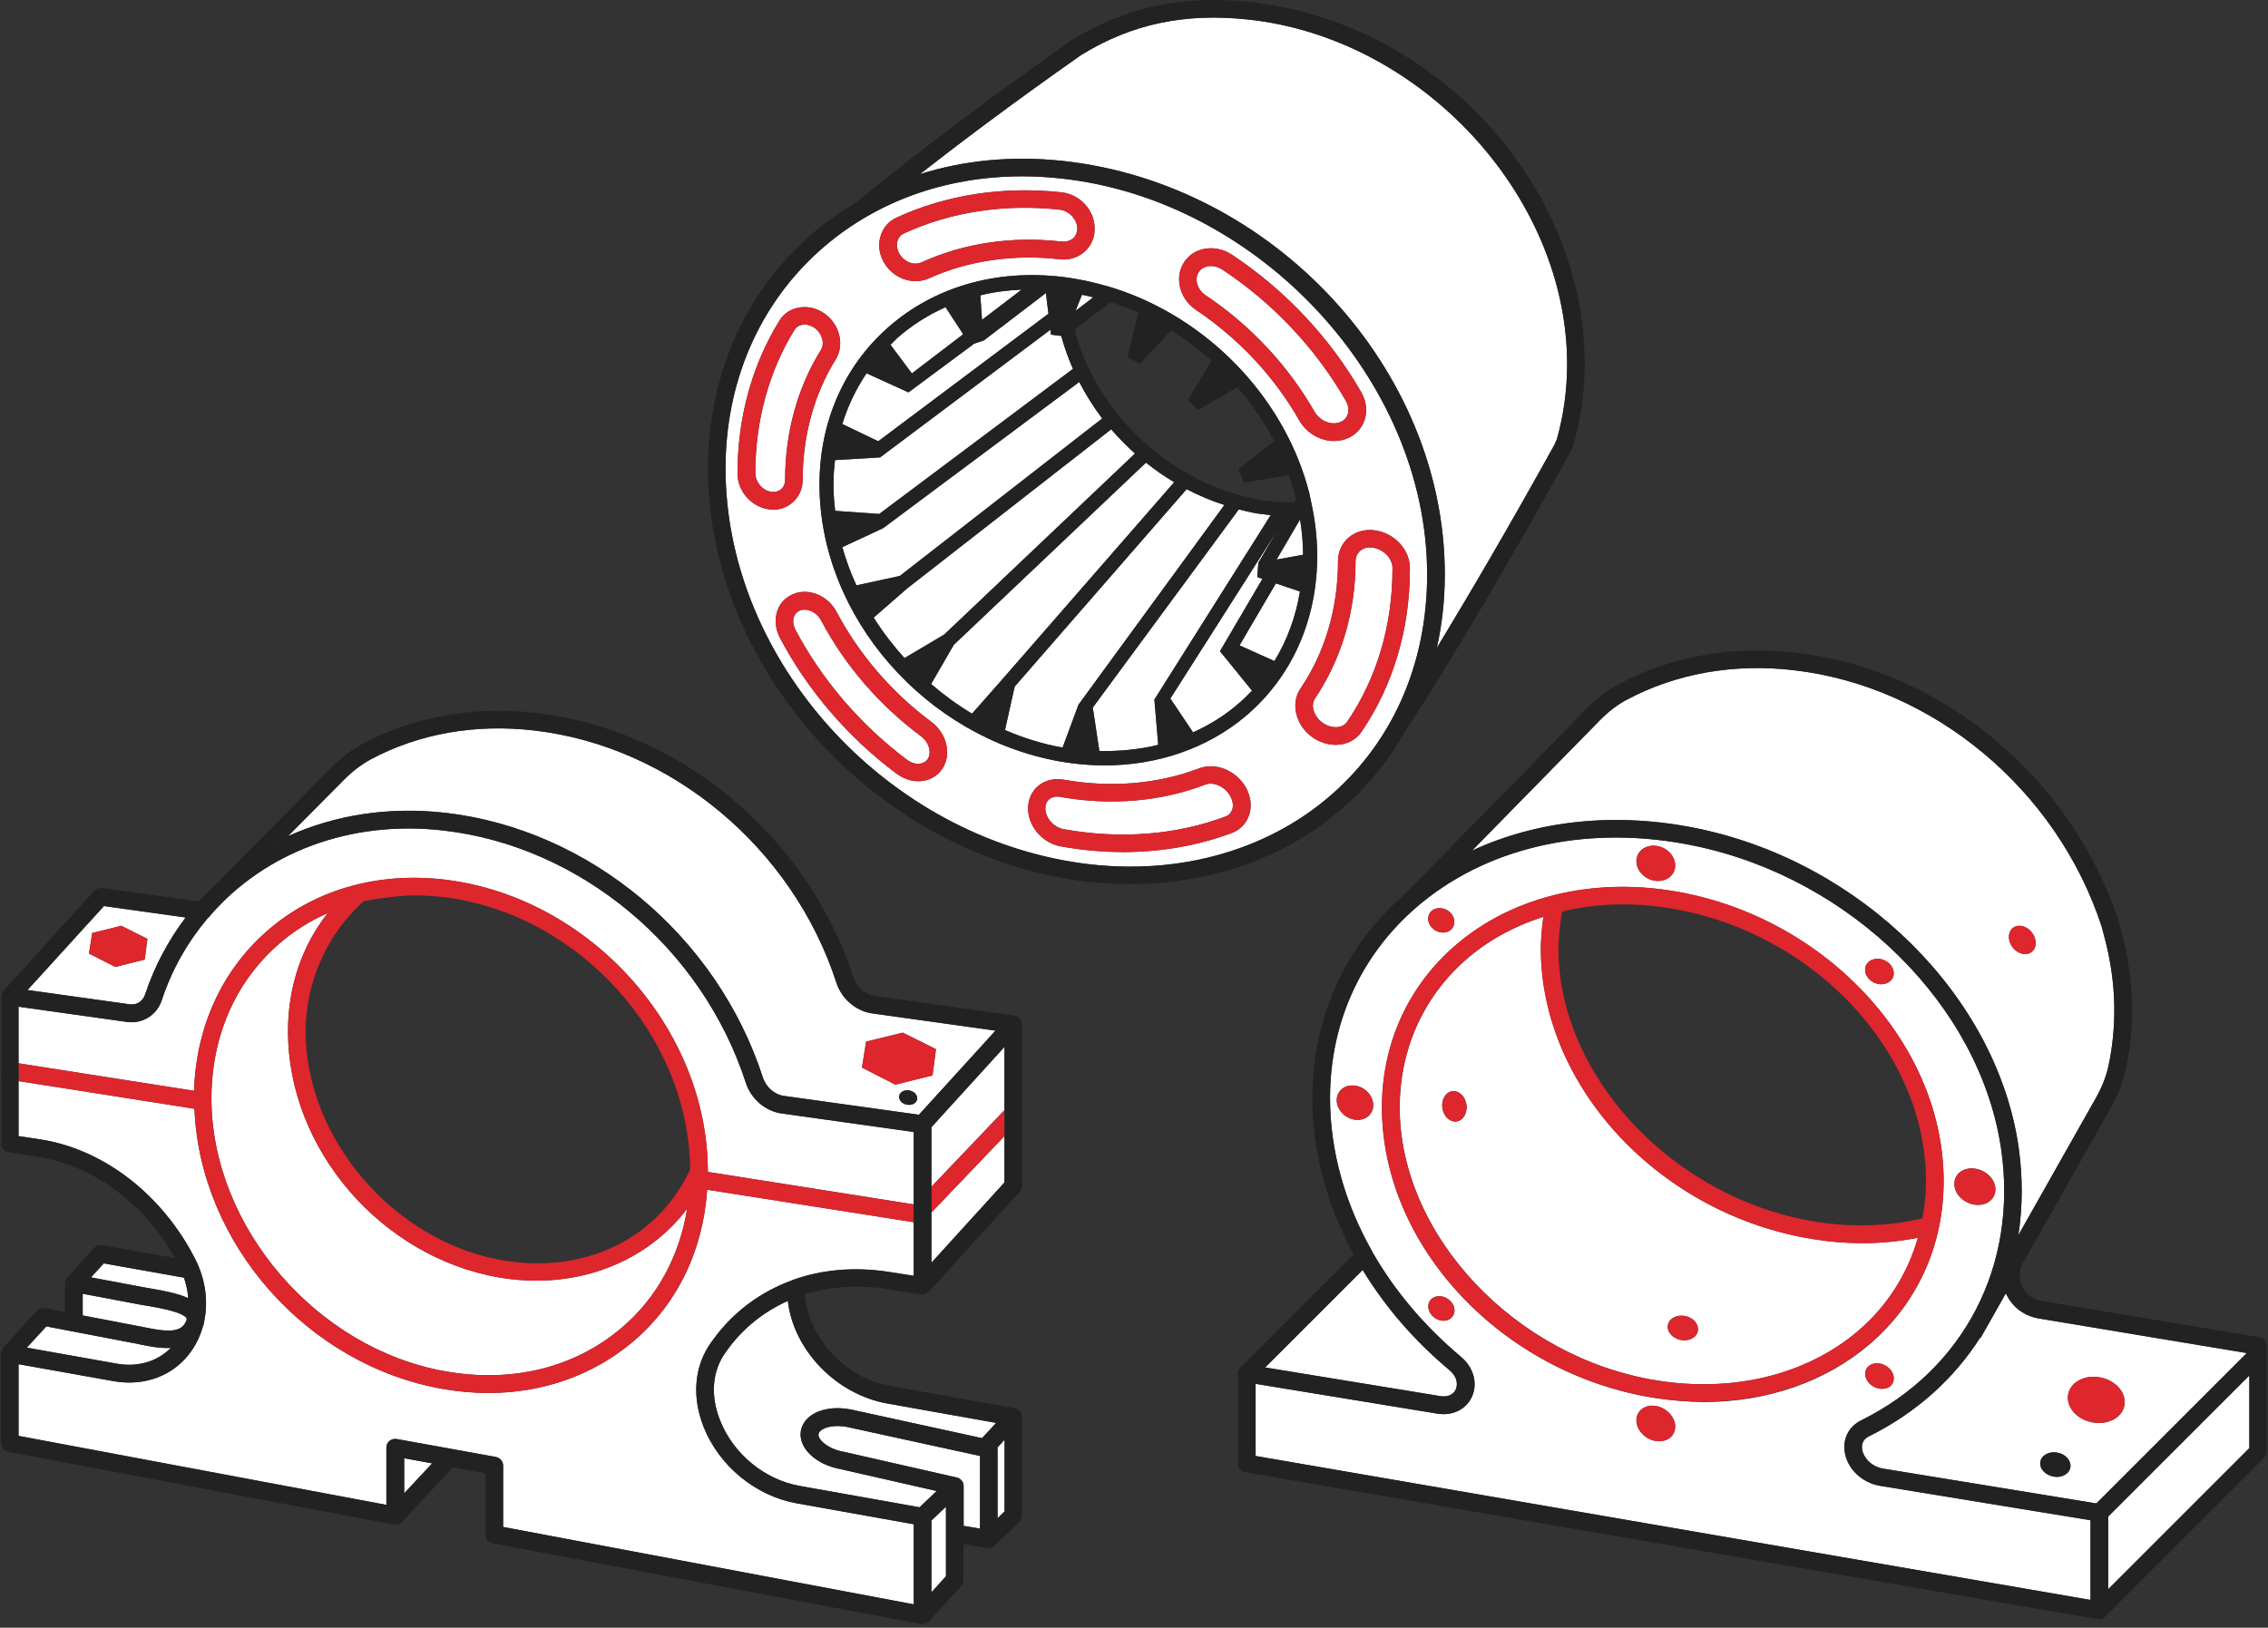 <?xml version="1.0" encoding="utf-8"?>
<!-- Generator: Adobe Illustrator 27.2.0, SVG Export Plug-In . SVG Version: 6.00 Build 0)  -->
<svg version="1.0" id="Ebene_1" xmlns="http://www.w3.org/2000/svg" xmlns:xlink="http://www.w3.org/1999/xlink" x="0px" y="0px"
	 viewBox="0 0 159.08 114.2" enable-background="new 0 0 159.08 114.2" xml:space="preserve">
<rect x="0" y="0" width="159.08" height="114.2" fill="#333333" stroke="none"/>
<g>
	<path fill="#FFFFFF" d="M84.53,55.05c-3.1,1.19-6.61,1.49-10.16,0.86c-0.31-0.06-0.58,0.01-0.78,0.17
		c-0.18,0.15-0.27,0.37-0.27,0.64c0,0.66,0.58,1.32,1.27,1.45l0.05,0.01c3.95,0.71,7.86,0.4,11.31-0.89
		c0.23-0.08,0.39-0.24,0.47-0.46c0.11-0.29,0.06-0.64-0.13-0.98C85.93,55.19,85.12,54.82,84.53,55.05z"/>
	<path fill="#FFFFFF" d="M75.89,20.68l-0.45,1.13l1.24-0.95C76.42,20.79,76.15,20.74,75.89,20.68z"/>
	<path fill="#FFFFFF" d="M57.6,43.54c-0.24-0.47-0.73-0.77-1.17-0.77c-0.12,0-0.23,0.02-0.34,0.07c-0.24,0.1-0.35,0.29-0.4,0.43
		c-0.1,0.27-0.06,0.6,0.1,0.91c1.86,3.52,4.57,6.68,7.82,9.12c0.18,0.14,0.38,0.23,0.59,0.27c0.37,0.06,0.7-0.05,0.87-0.32
		c0.3-0.46,0.08-1.2-0.49-1.61C61.68,49.48,59.26,46.68,57.6,43.54z"/>
	<path fill="#FFFFFF" d="M84.58,20.73c3.14,2.1,5.78,4.93,7.63,8.17c0.25,0.42,0.7,0.73,1.18,0.79c0.22,0.03,0.44,0,0.63-0.08
		c0.25-0.11,0.43-0.29,0.51-0.54c0.1-0.29,0.05-0.63-0.12-0.93c-2.11-3.68-5.11-6.87-8.68-9.23c-0.32-0.21-0.7-0.29-1.04-0.22
		c-0.19,0.04-0.44,0.14-0.61,0.4C83.75,19.59,83.98,20.33,84.58,20.73z"/>
	<path fill="#FFFFFF" d="M57.13,23c-0.21-0.15-0.46-0.23-0.69-0.23c-0.07,0-0.14,0.01-0.2,0.02c-0.16,0.04-0.37,0.12-0.52,0.36
		c-1.79,2.91-2.74,6.38-2.74,10.02c0,0.67,0.51,1.25,1.13,1.34c0.25,0.03,0.49-0.03,0.67-0.18c0.19-0.16,0.29-0.4,0.29-0.68
		c0-3.31,0.87-6.46,2.51-9.1C57.87,24.09,57.66,23.38,57.13,23z"/>
	<path fill="#FFFFFF" d="M64.09,18.49c0.2,0.02,0.38-0.01,0.54-0.08c2.95-1.35,6.35-1.86,9.84-1.46c0.31,0.03,0.59-0.05,0.8-0.23
		c0.19-0.17,0.29-0.42,0.29-0.69c-0.01-0.64-0.57-1.25-1.24-1.32c-3.88-0.42-7.66,0.16-10.92,1.67c-0.27,0.12-0.39,0.34-0.44,0.5
		c-0.09,0.27-0.05,0.6,0.11,0.9C63.29,18.17,63.67,18.44,64.09,18.49z"/>
	<path fill="#FFFFFF" d="M74.54,11.29c14.78,1.59,26.8,14.6,26.8,29c0,1.79-0.19,3.52-0.56,5.17c2.13-3.51,5.1-8.56,8.23-14.22
		l0.18-0.39c0.48-1.68,0.73-3.47,0.73-5.31c0-11.8-10.24-22.87-22.37-24.17c-4.45-0.48-8.18,0.31-11.72,2.49l-0.14,0.1
		c-4.97,3.49-8.66,6.3-11.17,8.26C67.62,11.24,71.02,10.91,74.54,11.29z"/>
	<path fill="#FFFFFF" d="M66.25,44.5l13.36-12.68c-0.59-0.53-1.15-1.1-1.67-1.7L63.62,41.29l-2.34,2.04
		c0.63,1.01,1.36,1.95,2.16,2.84l2.79-1.65L66.25,44.5z"/>
	<path fill="#FFFFFF" d="M83.23,34.32L71.17,48.17l-0.68,3.05c1.3,0.56,2.64,0.98,4.04,1.23l1.11-2.99v-0.01l10.24-14.02
		C84.96,35.14,84.08,34.76,83.23,34.32z"/>
	<path fill="#FFFFFF" d="M80.38,32.46L66.9,45.24l-1.59,2.75c0.89,0.77,1.85,1.47,2.87,2.08l2.1-2.38l12.08-13.86
		C81.66,33.42,81.01,32.96,80.38,32.46z"/>
	<path fill="#FFFFFF" d="M71.66,20.32c-1,0.04-1.97,0.17-2.9,0.4l0.12,1.72L71.66,20.32z"/>
	<path fill="#FFFFFF" d="M67.56,23.45l-1.24-1.9c-1.24,0.56-2.39,1.28-3.4,2.18c-0.16,0.15-0.3,0.31-0.46,0.46l1.5,2.01L67.56,23.45
		z"/>
	<path fill="#FFFFFF" d="M73.54,22.01l-0.18-1.45L69,23.89l-0.01-0.01v0.01l-0.66,0.22l-4.61,3.42l-0.06-0.03l-2.88-1.31
		c-0.73,1.09-1.31,2.28-1.7,3.56l2.52,1.21L73.54,22.01z"/>
	<path fill="#FFFFFF" d="M75.26,25.88c-0.33-0.75-0.61-1.52-0.82-2.31l-0.72-0.09l-0.04-0.35l-11.95,8.96l-3.16,0.19
		c-0.07,0.57-0.11,1.14-0.11,1.72c0,0.62,0.05,1.23,0.12,1.84l3.09,0.22L75.26,25.88z"/>
	<polygon fill="#FFFFFF" points="65.33,88.6 70.46,82.96 70.46,79.7 65.33,85.07 	"/>
	<polygon fill="#FFFFFF" points="70.46,77.88 70.46,73.45 65.33,79.09 65.33,83.26 	"/>
	<path fill="#FFFFFF" d="M51.03,94.69c0,0-0.03,0.04-0.06,0.08c-0.01,0.02-0.05,0.07-0.06,0.09c-0.96,1.3-1.1,3.05-0.4,4.8
		c0.93,2.35,3.12,4.15,5.57,4.59l8.42,1.5l1.2-1.14l-6.8-1.55c-0.01,0-0.01,0-0.01,0c-1.7-0.33-2.9-1.49-2.72-2.65
		c0.07-0.43,0.32-0.82,0.72-1.1c0.66-0.47,1.68-0.63,2.73-0.43c0.01,0,0.01,0,0.02,0l9.24,2.02l0.99-1.07l-7.63-1.36
		c-3.63-0.65-6.59-3.78-6.98-7.2C53.56,92.03,52.11,93.2,51.03,94.69z"/>
	<path fill="#FFFFFF" d="M31.27,57.03c10.07,1.17,19.01,8.62,22.23,18.54c0.22,0.7,0.82,1.23,1.5,1.32l9.46,1.32l5.37-5.9
		l-8.65-1.21c-1.14-0.16-2.15-1.03-2.51-2.16c-3.08-9.47-11.6-16.58-21.2-17.69c-4.12-0.48-8.08,0.22-11.45,2.02
		c-0.65,0.35-1.28,0.83-1.88,1.43l-3.93,3.96C23.49,57.18,27.27,56.57,31.27,57.03z M63.59,77.5c-0.35-0.07-0.58-0.36-0.52-0.63
		s0.39-0.44,0.73-0.36c0.35,0.07,0.58,0.36,0.52,0.63S63.94,77.58,63.59,77.5z M60.75,73.08l2.57-0.63l2.33,1.16l-0.24,1.84
		L62.8,76.1l-2.34-1.2L60.75,73.08z"/>
	<path fill="#FFFFFF" d="M18.66,65.38c3.32-2.94,7.8-4.24,12.59-3.66c10.14,1.25,18.4,10.44,18.4,20.5l14.44,2.28v-5.08l-9.27-1.3
		c-1.14-0.16-2.15-1.03-2.51-2.16c-3.07-9.47-11.59-16.58-21.19-17.69c-6.57-0.76-12.52,1.54-16.36,5.94
		c-0.05,0.09-0.12,0.16-0.2,0.22c-1.39,1.65-2.49,3.56-3.21,5.73c-0.34,1.06-1.35,1.68-2.43,1.54L1.3,70.63v3.97l12.31,1.93
		C13.75,72.11,15.52,68.16,18.66,65.38z"/>
	<path fill="#FFFFFF" d="M44.35,94.17c-2.79,2.33-6.29,3.56-10.08,3.56c-1.04,0-2.11-0.09-3.19-0.28
		c-9.55-1.66-17.07-10.22-17.44-19.66L1.3,75.85v3.86l1.53,0.23c4.26,0.66,8.21,3.6,10.58,7.86l0.05,0.1
		c0.03,0.05,0.06,0.1,0.08,0.15c0.84,1.49,1.09,3.12,0.79,4.61c-0.01,0.11-0.03,0.23-0.07,0.34c-0.01,0.02-0.02,0.04-0.03,0.06
		c-0.17,0.62-0.44,1.2-0.81,1.73c-1.21,1.72-3.25,2.5-5.46,2.11L1.3,95.71v5.03l25.8,4.84v-4.02c0-0.18,0.08-0.35,0.22-0.47
		c0.14-0.11,0.33-0.16,0.51-0.13l6.95,1.26c0.3,0.06,0.51,0.31,0.51,0.61v4.3l28.8,5.43v-5.62l-8.22-1.47
		c-2.86-0.51-5.42-2.61-6.51-5.34c-0.86-2.16-0.66-4.34,0.55-5.99c0,0.01,0.02-0.02,0.06-0.08c0.01-0.01,0.05-0.06,0.06-0.08
		c1.38-1.91,3.3-3.35,5.55-4.16c0-0.01,0.01-0.01,0.01-0.01c0.01,0,0.01-0.01,0.02-0.01c2.06-0.74,4.37-0.93,6.7-0.57l1.78,0.28
		v-3.76L49.6,83.47C49.31,87.77,47.48,91.54,44.35,94.17z"/>
	<path fill="#FFFFFF" d="M37.63,89.85c-0.86,0-1.73-0.07-2.61-0.22C26.71,88.19,20.2,80.6,20.2,72.36c0-3.16,0.99-6.02,2.79-8.3
		c-1.27,0.56-2.46,1.3-3.51,2.24c-3,2.65-4.65,6.47-4.65,10.76c0,8.99,7.38,17.59,16.46,19.16c4.64,0.81,8.98-0.26,12.25-3.01
		c2.52-2.11,4.11-5.04,4.66-8.41C45.78,88,41.91,89.85,37.63,89.85z"/>
	<path fill="#FFFFFF" d="M10.18,69.76c0.67-2,1.64-3.8,2.84-5.39l-5.73-0.8l-5.36,5.89l7.16,1C9.59,70.53,10.02,70.26,10.18,69.76z
		 M6.24,66.9l0.23-1.44l2.03-0.51l1.84,0.92l-0.19,1.45l-2.06,0.52L6.24,66.9z"/>
	<path fill="#FFFFFF" d="M57.62,100.33c-0.12,0.08-0.19,0.18-0.21,0.28c-0.06,0.36,0.6,1.03,1.76,1.25c0,0,0.01,0,0.02,0l7.91,1.8
		c0.11,0.02,0.21,0.07,0.29,0.15c0.01,0.01,0.03,0.03,0.04,0.04c0.11,0.11,0.16,0.26,0.16,0.41v2.79l1.15,0.2v-5.1l-9.34-2.04
		C58.7,99.98,58,100.06,57.62,100.33z"/>
	<polygon fill="#FFFFFF" points="65.33,111.72 66.35,110.59 66.35,105.71 65.33,106.68 	"/>
	<path fill="#FFFFFF" d="M69.97,106.52l0.48-0.47h0.01v-5.04l-0.5,0.55c0,0.03,0.01,0.05,0.01,0.08V106.52z"/>
	<polygon fill="#FFFFFF" points="28.35,104.77 30.31,102.67 28.35,102.31 	"/>
	<path fill="#FFFFFF" d="M10.07,93.11c1.73,0.37,2.67,0.39,3-0.45c0.01-0.05,0.02-0.1,0.03-0.15c-0.01-0.01-0.01-0.02-0.01-0.02
		c-0.28-0.46-2.04-0.75-2.79-0.88c-0.19-0.03-0.37-0.06-0.53-0.09L5.8,90.77v1.52l3.8,0.73C9.75,93.04,9.9,93.08,10.07,93.11z"/>
	<path fill="#FFFFFF" d="M11.98,94.57c-0.78,0.04-1.59-0.13-2.18-0.25c-0.15-0.03-0.3-0.06-0.44-0.09l-6.11-1.17l-1.37,1.49
		l6.29,1.12C9.65,95.94,11.03,95.53,11.98,94.57z"/>
	<path fill="#FFFFFF" d="M10.51,90.39c1.05,0.18,1.99,0.36,2.69,0.69c-0.03-0.48-0.13-0.96-0.3-1.44l-5.62-1l-0.9,0.98L10,90.3
		C10.15,90.33,10.32,90.36,10.51,90.39z"/>
	<path fill="#FFFFFF" d="M77.31,29.36c-0.61-0.81-1.15-1.67-1.61-2.56L61.95,37.05l-0.04,0.02l-2.83,1.32
		c0.26,0.92,0.59,1.81,0.99,2.68l3.04-0.66L77.31,29.36z"/>
	<path fill="#FFFFFF" d="M129.39,101.86c-0.14-0.94,0.3-1.79,1.16-2.21c7.22-3.58,10.98-10.86,9.82-18.98
		c-1.44-10.07-10.49-19.04-21.52-21.33c-7.2-1.5-14.15-0.05-19.08,3.96c-4.18,3.4-6.48,8.28-6.48,13.73c0,3.7,1.04,7.39,2.96,10.78
		c0.01,0.03,0.03,0.05,0.04,0.08c1.53,2.67,3.62,5.15,6.18,7.3c0.89,0.74,1.2,1.87,0.77,2.81c-0.41,0.89-1.36,1.35-2.42,1.18
		l-12.75-2.09v5.06l58.56,10.1v-5.59l-14.73-2.41C130.6,104.04,129.57,103.06,129.39,101.86z M132.54,97.29
		c-0.4,0.27-1.03,0.17-1.42-0.23c-0.39-0.41-0.39-0.97,0-1.25c0.39-0.29,1.02-0.19,1.42,0.22C132.93,96.44,132.93,97,132.54,97.29z
		 M138.52,81.99c0.8,0.11,1.44,0.76,1.44,1.46s-0.65,1.18-1.44,1.07c-0.8-0.11-1.44-0.76-1.44-1.46S137.72,81.88,138.52,81.99z
		 M131.11,67.45c0.39-0.3,1.02-0.23,1.42,0.16c0.4,0.4,0.4,0.96,0,1.26c-0.39,0.3-1.03,0.23-1.42-0.17
		C130.72,68.31,130.72,67.75,131.11,67.45z M116.14,59.34c0.75,0.08,1.36,0.7,1.36,1.38s-0.61,1.16-1.36,1.08
		c-0.75-0.08-1.36-0.7-1.36-1.38C114.78,59.74,115.39,59.26,116.14,59.34z M100.44,63.89c0.36-0.29,0.94-0.22,1.3,0.15
		c0.36,0.37,0.36,0.91,0,1.21c-0.35,0.29-0.94,0.22-1.3-0.16C100.08,64.72,100.08,64.18,100.44,63.89z M95.04,78.56
		c-0.71-0.1-1.28-0.71-1.28-1.37c0-0.66,0.57-1.12,1.28-1.02c0.71,0.09,1.28,0.71,1.28,1.37C96.32,78.2,95.75,78.65,95.04,78.56z
		 M101.75,92.5c-0.36,0.28-0.94,0.19-1.3-0.2c-0.36-0.39-0.36-0.93,0-1.2c0.36-0.28,0.94-0.19,1.3,0.2
		C102.11,91.68,102.11,92.22,101.75,92.5z M116.14,101.1c-0.75-0.12-1.36-0.77-1.36-1.45s0.61-1.13,1.36-1.01
		c0.75,0.13,1.36,0.77,1.36,1.45S116.89,101.22,116.14,101.1z M116.05,98.08c-10.72-1.7-19.12-10.66-19.12-20.39
		c0-4.36,1.76-8.34,4.96-11.19c3.63-3.25,8.85-4.76,14.33-4.14c11.09,1.25,20.11,10.45,20.11,20.51c0,4.52-1.85,8.58-5.2,11.45
		c-3.09,2.64-7.21,4.05-11.66,4.05C118.35,98.35,117.21,98.26,116.05,98.08z"/>
	<path fill="#FFFFFF" d="M119.09,58.13c11.52,2.39,20.98,11.8,22.5,22.37c0.3,2.12,0.28,4.19-0.02,6.16l5.44-9.63
		c0.43-0.76,0.72-1.51,0.88-2.24c0.62-2.9,0.54-5.9-0.25-8.92l-0.22-0.84c-3.13-9.63-11.82-16.88-21.61-18.01
		c-4.2-0.49-8.24,0.23-11.68,2.06c-0.67,0.35-1.31,0.84-1.92,1.46l-8.96,9.14C107.87,57.53,113.41,56.95,119.09,58.13z M141.19,65.1
		c0.37-0.29,0.97-0.14,1.33,0.32c0.36,0.47,0.36,1.08-0.02,1.37c-0.37,0.29-0.97,0.14-1.33-0.32S140.82,65.39,141.19,65.1z"/>
	<path fill="#FFFFFF" d="M143.04,92.51c-1.03-0.17-1.84-0.76-2.28-1.64c-0.03-0.04-0.04-0.09-0.07-0.13l-1.77,3.13l-0.03-0.02
		c-1.83,2.87-4.47,5.27-7.8,6.92c-0.48,0.24-0.52,0.63-0.48,0.92c0.09,0.56,0.63,1.21,1.49,1.35l14.94,2.44l10.55-10.55
		L143.04,92.51z M144.05,103.6c-0.58-0.1-1.01-0.55-0.94-1.02c0.06-0.46,0.59-0.77,1.17-0.67c0.58,0.09,1,0.55,0.94,1.02
		C145.16,103.39,144.63,103.7,144.05,103.6z M146.7,99.78c-1.09-0.23-1.81-1.12-1.63-1.99c0.19-0.86,1.22-1.38,2.3-1.14
		s1.81,1.12,1.63,1.99C148.82,99.5,147.79,100.01,146.7,99.78z"/>
	<path fill="#FFFFFF" d="M89.13,36.14c-0.19-0.03-0.39-0.04-0.58-0.07c-0.15-0.02-0.3-0.03-0.45-0.06
		c-0.41-0.07-0.81-0.17-1.21-0.27l-10.24,13.9l0.46,3.05c1.42,0.03,2.81-0.11,4.13-0.43l-0.27-3.18L89.13,36.14z"/>
	<path fill="#FFFFFF" d="M130.64,87.22c-1.13,0-2.28-0.09-3.44-0.28c-10.72-1.7-19.12-10.66-19.12-20.39c0-0.04,0-0.93,0.18-2.23
		c-2.08,0.67-3.98,1.7-5.54,3.1c-2.93,2.62-4.54,6.27-4.54,10.27c0,8.99,8.11,17.58,18.08,19.17c5.36,0.85,10.49-0.42,14.08-3.49
		c2.05-1.75,3.47-4,4.19-6.53C133.25,87.09,131.96,87.22,130.64,87.22z M102.17,78.68c-0.46,0.07-0.91-0.35-1-0.94
		c-0.09-0.58,0.22-1.11,0.69-1.18c0.46-0.07,0.91,0.35,1,0.94C102.94,78.08,102.64,78.61,102.17,78.68z M117.86,94
		c-0.58-0.12-0.97-0.6-0.87-1.06c0.1-0.46,0.65-0.73,1.22-0.61c0.58,0.12,0.97,0.6,0.87,1.06S118.44,94.12,117.86,94z"/>
	<path fill="#FFFFFF" d="M102.11,97.48c0.15-0.33,0.12-0.88-0.44-1.35c-2.48-2.07-4.53-4.46-6.09-7.03l-6.84,6.84l12.28,2.01
		C101.53,98.03,101.94,97.86,102.11,97.48z"/>
	<polygon fill="#FFFFFF" points="147.87,111.5 157.77,101.6 157.77,96.5 147.87,106.4 	"/>
	<path fill="#FFFFFF" d="M100.1,40.29c0-13.56-11.77-26.28-25.7-27.77c-0.91-0.1-1.81-0.15-2.7-0.15c-5.45,0-10.43,1.82-14.24,5.24
		c-4.24,3.81-6.57,9.23-6.57,15.25c0,12.93,10.41,25.01,23.7,27.5c6.87,1.29,13.59-0.27,18.42-4.28
		C97.59,52.28,100.11,46.67,100.1,40.29z M83.04,18.42c0.31-0.49,0.8-0.83,1.39-0.95c0.66-0.14,1.38,0,1.98,0.4
		c3.72,2.47,6.86,5.8,9.07,9.65c0.36,0.62,0.44,1.33,0.23,1.96c-0.2,0.58-0.63,1.04-1.21,1.28c-0.29,0.12-0.6,0.18-0.93,0.18
		c-0.11,0-0.23,0-0.34-0.02c-0.87-0.12-1.65-0.65-2.09-1.41c-1.75-3.08-4.26-5.76-7.24-7.76C82.74,20.98,82.36,19.48,83.04,18.42z
		 M61.78,16.51c0.18-0.56,0.57-1,1.1-1.24c3.46-1.6,7.46-2.22,11.56-1.78c1.31,0.14,2.34,1.26,2.34,2.54
		c0.01,0.64-0.24,1.21-0.7,1.62c-0.46,0.42-1.11,0.62-1.76,0.54c-3.26-0.37-6.44,0.1-9.19,1.35c-0.29,0.12-0.6,0.19-0.92,0.19
		c-0.09,0-0.19-0.01-0.28-0.02c-0.81-0.1-1.54-0.6-1.95-1.33C61.65,17.79,61.58,17.11,61.78,16.51z M53.91,35.73
		c-1.22-0.18-2.18-1.28-2.18-2.5c0-3.93,1.02-7.62,2.93-10.72c0.29-0.48,0.76-0.81,1.32-0.92c0.63-0.13,1.3,0.02,1.85,0.41
		c1.07,0.75,1.42,2.19,0.79,3.21c-1.52,2.45-2.32,5.37-2.32,8.45c0,0.63-0.26,1.22-0.73,1.61c-0.37,0.32-0.84,0.49-1.33,0.49
		C54.13,35.76,54.02,35.75,53.91,35.73z M66.11,53.91c-0.37,0.58-1,0.9-1.7,0.9c-0.14,0-0.28-0.02-0.42-0.04
		c-0.4-0.07-0.78-0.25-1.12-0.5c-3.4-2.55-6.23-5.84-8.17-9.53c-0.32-0.61-0.38-1.3-0.17-1.9c0.18-0.53,0.57-0.93,1.08-1.15
		c1.1-0.47,2.46,0.08,3.08,1.26c1.58,2.98,3.87,5.64,6.63,7.69C66.41,51.45,66.76,52.92,66.11,53.91z M87.59,57.25
		c-0.21,0.56-0.63,0.98-1.19,1.19c-2.38,0.89-4.96,1.34-7.62,1.34c-1.43,0-2.88-0.13-4.33-0.39l-0.11-0.02
		c-1.25-0.26-2.23-1.41-2.23-2.65c0-0.63,0.25-1.19,0.71-1.58c0.47-0.4,1.12-0.55,1.78-0.44c3.32,0.59,6.61,0.31,9.5-0.79
		c1.17-0.45,2.62,0.15,3.3,1.36C87.75,55.91,87.82,56.63,87.59,57.25z M87.35,50.26c-2.67,2.24-6.16,3.44-9.88,3.44
		c-1.01,0-2.04-0.09-3.08-0.27c-9.48-1.66-16.91-10.19-16.91-19.44c0-4.36,1.7-8.26,4.79-11c3.23-2.86,7.59-4.12,12.27-3.56
		c1.08,0.13,2.13,0.36,3.16,0.66c0.38,0.11,0.76,0.23,1.14,0.37c6.34,2.3,11.36,7.76,12.99,14.12c0.04,0.19,0.08,0.38,0.12,0.57
		c0.28,1.26,0.44,2.54,0.44,3.84C92.39,43.52,90.6,47.52,87.35,50.26z M93.25,52.22c-0.42-0.07-0.84-0.24-1.2-0.5
		c-1.17-0.83-1.54-2.36-0.84-3.4c1.73-2.55,2.64-5.65,2.64-8.95c0-0.64,0.27-1.24,0.73-1.64c0.49-0.43,1.17-0.62,1.86-0.52
		c1.38,0.19,2.45,1.36,2.45,2.64v0.09c0,4.2-1.17,8.14-3.39,11.4c-0.4,0.59-1.07,0.92-1.82,0.92C93.54,52.26,93.4,52.24,93.25,52.22
		z"/>
	<path fill="#FFFFFF" d="M86.94,45.28l2.45,1.1c0.89-1.46,1.5-3.11,1.79-4.88l-1.69-0.57L86.94,45.28z"/>
	<path fill="#FFFFFF" d="M85.6,45.73l-0.03-0.04l2.98-5.08l-0.36-0.12l0.07-0.99v-0.01l1.35-2.3l-7.52,11.82l1.59,2.37
		c1.09-0.49,2.12-1.11,3.03-1.88c0.39-0.32,0.75-0.67,1.11-1.04l-1.67-2.06L85.6,45.73z"/>
	<path fill="#FFFFFF" d="M89.54,39.26l1.86-0.34c0-0.84-0.08-1.66-0.21-2.48L89.54,39.26z"/>
	<path fill="#FFFFFF" d="M97.67,39.84c0-0.67-0.63-1.31-1.39-1.42c-0.34-0.05-0.65,0.03-0.88,0.23c-0.2,0.18-0.32,0.43-0.32,0.72
		c0,3.55-0.99,6.88-2.85,9.64c-0.32,0.48-0.08,1.26,0.54,1.7c0.21,0.15,0.45,0.25,0.69,0.29c0.44,0.07,0.83-0.06,1.03-0.36
		c2.08-3.05,3.18-6.76,3.18-10.71V39.84z"/>
	<path fill="#222223" d="M144.28,101.91c-0.58-0.1-1.11,0.21-1.17,0.67c-0.07,0.47,0.36,0.92,0.94,1.02
		c0.58,0.1,1.11-0.21,1.17-0.67C145.28,102.46,144.86,102,144.28,101.91z"/>
	<path fill="#222223" d="M158.49,93.82l-15.25-2.54c-0.81-0.13-1.19-0.6-1.37-0.96c-0.21-0.42-0.24-0.94-0.13-1.43l6.36-11.26
		c0.48-0.87,0.82-1.73,1.01-2.6c0.66-3.08,0.57-6.27-0.26-9.48l-0.23-0.87c-3.29-10.11-12.39-17.71-22.66-18.89
		c-4.45-0.51-8.74,0.25-12.42,2.21c-0.77,0.41-1.51,0.97-2.21,1.68L98.65,62.61l0.01,0.01c-4.26,3.63-6.61,8.72-6.61,14.41
		c0,3.76,1.02,7.51,2.89,10.96l-7.93,7.93c-0.03,0.03-0.05,0.08-0.08,0.12c-0.02,0.03-0.04,0.05-0.05,0.07
		c-0.03,0.08-0.05,0.16-0.05,0.25v6.32c0,0.3,0.22,0.56,0.51,0.61l59.8,10.31c0.03,0.01,0.07,0.01,0.1,0.01
		c0.08,0,0.15-0.02,0.22-0.04c0.02-0.01,0.04-0.03,0.06-0.04c0.04-0.02,0.08-0.04,0.11-0.07c0.01-0.01,0.01-0.01,0.02-0.02
		s0.02-0.01,0.02-0.02l11.14-11.14c0.12-0.12,0.18-0.27,0.18-0.44v-7.42C159.01,94.13,158.79,93.87,158.49,93.82z M112.21,50.54
		c0.61-0.62,1.25-1.11,1.92-1.46c3.44-1.83,7.48-2.55,11.68-2.06c9.79,1.13,18.48,8.38,21.61,18.01l0.22,0.84
		c0.79,3.02,0.87,6.02,0.25,8.92c-0.16,0.73-0.45,1.48-0.88,2.24l-5.44,9.63c0.3-1.97,0.32-4.04,0.02-6.16
		c-1.52-10.57-10.98-19.98-22.5-22.37c-5.68-1.18-11.22-0.6-15.84,1.55L112.21,50.54z M95.58,89.1c1.56,2.57,3.61,4.96,6.09,7.03
		c0.56,0.47,0.59,1.02,0.44,1.35c-0.17,0.38-0.58,0.55-1.09,0.47l-12.28-2.01L95.58,89.1z M146.63,112.25l-58.56-10.1v-5.06
		l12.75,2.09c1.06,0.17,2.01-0.29,2.42-1.18c0.43-0.94,0.12-2.07-0.77-2.81c-2.56-2.15-4.65-4.63-6.18-7.3
		c-0.01-0.03-0.03-0.05-0.04-0.08c-1.92-3.39-2.96-7.08-2.96-10.78c0-5.45,2.3-10.33,6.48-13.73c4.93-4.01,11.88-5.46,19.08-3.96
		c11.03,2.29,20.08,11.26,21.52,21.33c1.16,8.12-2.6,15.4-9.82,18.98c-0.86,0.42-1.3,1.27-1.16,2.21c0.18,1.2,1.21,2.18,2.51,2.39
		l14.73,2.41V112.25z M147.04,105.48l-14.94-2.44c-0.86-0.14-1.4-0.79-1.49-1.35c-0.04-0.29,0-0.68,0.48-0.92
		c3.33-1.65,5.97-4.05,7.8-6.92l0.03,0.02l1.77-3.13c0.03,0.04,0.04,0.09,0.07,0.13c0.44,0.88,1.25,1.47,2.28,1.64l14.55,2.42
		L147.04,105.48z M157.77,101.6l-9.9,9.9v-5.1l9.9-9.9V101.6z"/>
	<path fill="#DE262D" d="M136.33,82.86c0-10.06-9.02-19.26-20.11-20.51c-5.48-0.62-10.7,0.89-14.33,4.14
		c-3.2,2.86-4.96,6.83-4.96,11.19c0,9.73,8.4,18.69,19.12,20.39c1.15,0.18,2.29,0.27,3.42,0.27c4.45,0,8.57-1.41,11.66-4.05
		C134.48,91.45,136.33,87.38,136.33,82.86z M109.57,63.95c1.36-0.32,2.79-0.5,4.26-0.5c0.74,0,1.5,0.04,2.25,0.13
		c10.48,1.18,19.01,9.83,19.01,19.28c0,0.9-0.09,1.77-0.25,2.62c-2.38,0.55-4.88,0.65-7.45,0.24c-9.97-1.58-18.08-10.18-18.08-19.17
		C109.31,66.53,109.31,65.45,109.57,63.95z M130.33,93.37c-3.59,3.07-8.73,4.34-14.08,3.49c-9.97-1.58-18.08-10.18-18.08-19.17
		c0-4,1.61-7.65,4.54-10.27c1.56-1.4,3.46-2.43,5.54-3.1c-0.19,1.3-0.18,2.19-0.18,2.23c0,9.73,8.4,18.69,19.12,20.39
		c1.16,0.19,2.31,0.28,3.44,0.28c1.32,0,2.62-0.13,3.89-0.38C133.79,89.37,132.38,91.62,130.33,93.37z"/>
	<path fill="#DE262D" d="M116.14,61.8c0.75,0.08,1.36-0.4,1.36-1.08s-0.61-1.3-1.36-1.38c-0.75-0.08-1.36,0.4-1.36,1.08
		C114.78,61.1,115.39,61.72,116.14,61.8z"/>
	<path fill="#DE262D" d="M116.14,98.64c-0.75-0.12-1.36,0.33-1.36,1.01s0.61,1.33,1.36,1.45c0.75,0.12,1.36-0.33,1.36-1.01
		S116.89,98.77,116.14,98.64z"/>
	<path fill="#DE262D" d="M138.52,84.52c0.79,0.11,1.44-0.37,1.44-1.07s-0.64-1.35-1.44-1.46c-0.8-0.11-1.44,0.37-1.44,1.07
		S137.72,84.41,138.52,84.52z"/>
	<path fill="#DE262D" d="M95.04,76.17c-0.71-0.1-1.28,0.36-1.28,1.02c0,0.66,0.57,1.27,1.28,1.37c0.71,0.09,1.28-0.36,1.28-1.02
		C96.32,76.88,95.75,76.26,95.04,76.17z"/>
	<path fill="#DE262D" d="M101.74,65.25c0.36-0.3,0.36-0.84,0-1.21c-0.36-0.37-0.94-0.44-1.3-0.15s-0.36,0.83,0,1.2
		C100.8,65.47,101.39,65.54,101.74,65.25z"/>
	<path fill="#DE262D" d="M131.12,95.81c-0.39,0.28-0.39,0.84,0,1.25c0.39,0.4,1.02,0.5,1.42,0.23c0.39-0.29,0.39-0.85,0-1.26
		C132.14,95.62,131.51,95.52,131.12,95.81z"/>
	<path fill="#DE262D" d="M100.45,91.1c-0.36,0.27-0.36,0.81,0,1.2c0.36,0.39,0.94,0.48,1.3,0.2c0.36-0.28,0.36-0.82,0-1.2
		C101.39,90.91,100.81,90.82,100.45,91.1z"/>
	<path fill="#DE262D" d="M132.53,68.87c0.4-0.3,0.4-0.86,0-1.26c-0.4-0.39-1.03-0.46-1.42-0.16c-0.39,0.3-0.39,0.86,0,1.25
		C131.5,69.1,132.14,69.17,132.53,68.87z"/>
	<path fill="#DE262D" d="M118.22,92.34c-0.58-0.12-1.13,0.15-1.22,0.61c-0.1,0.46,0.29,0.93,0.87,1.06s1.13-0.15,1.22-0.61
		S118.8,92.46,118.22,92.34z"/>
	<path fill="#DE262D" d="M101.86,76.56c-0.46,0.07-0.77,0.6-0.69,1.18c0.09,0.58,0.53,1,1,0.94c0.46-0.07,0.77-0.6,0.69-1.18
		C102.77,76.91,102.32,76.49,101.86,76.56z"/>
	<path fill="#DE262D" d="M142.5,66.79c0.37-0.29,0.38-0.9,0.02-1.37c-0.36-0.47-0.96-0.61-1.33-0.32c-0.37,0.29-0.38,0.9-0.02,1.37
		S142.13,67.08,142.5,66.79z"/>
	<path fill="#DE262D" d="M147.37,96.65c-1.09-0.23-2.12,0.28-2.3,1.14c-0.19,0.86,0.54,1.75,1.63,1.99c1.09,0.23,2.12-0.28,2.3-1.14
		C149.19,97.77,148.46,96.88,147.37,96.65z"/>
	<path fill="#222223" d="M91.95,35.15c-0.04-0.19-0.08-0.38-0.12-0.57c-1.63-6.36-6.65-11.82-12.99-14.12
		c-0.38-0.14-0.76-0.26-1.14-0.37c-1.03-0.3-2.08-0.53-3.16-0.66c-4.68-0.56-9.04,0.7-12.27,3.56c-3.09,2.74-4.79,6.64-4.79,11
		c0,9.25,7.43,17.78,16.91,19.44c1.04,0.18,2.07,0.27,3.08,0.27c3.72,0,7.21-1.2,9.88-3.44c3.25-2.74,5.04-6.74,5.04-11.27
		C92.39,37.69,92.23,36.41,91.95,35.15z M75.89,20.68c0.26,0.06,0.53,0.11,0.79,0.18l-1.24,0.95L75.89,20.68z M77.9,21.2
		c0.66,0.2,1.31,0.46,1.95,0.75l-0.77,3.1l0.88,0.48l2.19-2.35c1.01,0.63,1.95,1.34,2.83,2.13l-1.66,2.75l0.7,0.71l2.78-1.6
		c1,1.17,1.87,2.44,2.57,3.79l-2.52,1.97l0.4,0.92l3.15-0.5c0.19,0.54,0.37,1.09,0.5,1.65l-0.15,0.26c-0.39,0-0.79-0.02-1.18-0.05
		c-0.16-0.01-0.32-0.02-0.48-0.04c-0.27-0.03-0.54-0.07-0.81-0.12c-0.42-0.07-0.84-0.17-1.25-0.28c-0.17-0.05-0.34-0.1-0.52-0.16
		c-5.39-1.64-9.77-6.23-11.14-11.48L77.9,21.2z M71.66,20.32l-2.78,2.12l-0.12-1.72C69.69,20.49,70.66,20.36,71.66,20.32z
		 M62.92,23.73c1.01-0.9,2.16-1.62,3.4-2.18l1.24,1.9l-3.6,2.75l-1.5-2.01C62.62,24.04,62.76,23.88,62.92,23.73z M60.78,26.19
		l2.88,1.31l0.06,0.03l4.61-3.42l0.66-0.22v-0.01L69,23.89l4.36-3.33l0.18,1.45L61.6,30.96l-2.52-1.21
		C59.47,28.47,60.05,27.28,60.78,26.19z M58.46,34c0-0.58,0.04-1.15,0.11-1.72l3.16-0.19l11.95-8.96l0.04,0.35l0.72,0.09
		c0.21,0.79,0.49,1.56,0.82,2.31L61.67,36.06l-3.09-0.22C58.51,35.23,58.46,34.62,58.46,34z M59.08,38.39l2.83-1.32l0.04-0.02
		L75.7,26.8c0.46,0.89,1,1.75,1.61,2.56l-14.2,11.05l-3.04,0.66C59.67,40.2,59.34,39.31,59.08,38.39z M63.44,46.17
		c-0.8-0.89-1.53-1.83-2.16-2.84l2.34-2.04l14.32-11.17c0.52,0.6,1.08,1.17,1.67,1.7L66.25,44.5l-0.02,0.02l-0.03,0.03l0.03-0.03
		L63.44,46.17z M68.18,50.07c-1.02-0.61-1.98-1.31-2.87-2.08l1.59-2.75l13.48-12.78c0.63,0.5,1.28,0.96,1.98,1.37L70.28,47.69
		L68.18,50.07z M75.64,49.46l-1.11,2.99c-1.4-0.25-2.74-0.67-4.04-1.23l0.68-3.05l12.06-13.85c0.85,0.44,1.73,0.82,2.65,1.11
		L75.64,49.45V49.46z M77.11,52.69l-0.46-3.05l10.24-13.9c0.4,0.1,0.8,0.2,1.21,0.27c0.15,0.03,0.3,0.04,0.45,0.06
		c0.19,0.03,0.39,0.04,0.58,0.07l-8.16,12.94l0.27,3.18C79.92,52.58,78.53,52.72,77.11,52.69z M86.71,49.5
		c-0.91,0.77-1.94,1.39-3.03,1.88l-1.59-2.37l7.52-11.82l-1.35,2.3v0.01l-0.07,0.99l0.36,0.12l-2.98,5.08l0.03,0.04l0.55,0.67
		l1.67,2.06C87.46,48.83,87.1,49.18,86.71,49.5z M89.39,46.38l-2.45-1.1l2.55-4.35l1.69,0.57C90.89,43.27,90.28,44.92,89.39,46.38z
		 M89.54,39.26l1.65-2.82c0.13,0.82,0.21,1.64,0.21,2.48L89.54,39.26z"/>
	<path fill="#222223" d="M98.66,51.13c0.74-0.98,5.74-9,11.45-19.33l0.22-0.48l0.03-0.09c0.52-1.81,0.79-3.73,0.79-5.71
		c0-12.6-10.53-23.99-23.47-25.38c-4.74-0.51-8.72,0.34-12.54,2.69l-0.17,0.12c-7.06,4.97-11.58,8.57-13.75,10.3
		c-0.65,0.52-1.1,0.88-1.34,1.05c-1.15,0.69-2.23,1.48-3.24,2.39c-4.5,4.05-6.98,9.79-6.98,16.17c0,13.5,10.85,26.11,24.7,28.71
		c1.66,0.31,3.3,0.46,4.92,0.46c5.45,0,10.57-1.73,14.52-5.01C95.81,55.36,97.43,53.36,98.66,51.13z M75.69,3.96l0.14-0.1
		c3.54-2.18,7.27-2.97,11.72-2.49c12.13,1.3,22.37,12.37,22.37,24.17c0,1.84-0.25,3.63-0.73,5.31l-0.18,0.39
		c-3.13,5.66-6.1,10.71-8.23,14.22c0.37-1.65,0.56-3.38,0.56-5.17c0-14.4-12.02-27.41-26.8-29c-3.52-0.38-6.92-0.05-10.02,0.93
		C67.03,10.26,70.72,7.45,75.69,3.96z M74.59,60.36c-13.29-2.49-23.7-14.57-23.7-27.5c0-6.02,2.33-11.44,6.57-15.25
		c3.81-3.42,8.79-5.24,14.24-5.24c0.89,0,1.79,0.05,2.7,0.15c13.93,1.49,25.7,14.21,25.7,27.77c0.01,6.38-2.51,11.99-7.09,15.79
		C88.18,60.09,81.46,61.65,74.59,60.36z"/>
	<path fill="#DE262D" d="M56.3,33.66c0-3.08,0.8-6,2.32-8.45c0.63-1.02,0.28-2.46-0.79-3.21c-0.55-0.39-1.22-0.54-1.85-0.41
		c-0.56,0.11-1.03,0.44-1.32,0.92c-1.91,3.1-2.93,6.79-2.93,10.72c0,1.22,0.96,2.32,2.18,2.5c0.11,0.02,0.22,0.03,0.33,0.03
		c0.49,0,0.96-0.17,1.33-0.49C56.04,34.88,56.3,34.29,56.3,33.66z M54.78,34.33c-0.18,0.15-0.42,0.21-0.67,0.18
		c-0.62-0.09-1.13-0.67-1.13-1.34c0-3.64,0.95-7.11,2.74-10.02c0.15-0.24,0.36-0.32,0.52-0.36c0.06-0.01,0.13-0.02,0.2-0.02
		c0.23,0,0.48,0.08,0.69,0.23c0.53,0.38,0.74,1.09,0.45,1.55c-1.64,2.64-2.51,5.79-2.51,9.1C55.07,33.93,54.97,34.17,54.78,34.33z"
		/>
	<path fill="#DE262D" d="M63.93,19.71c0.09,0.01,0.19,0.02,0.28,0.02c0.32,0,0.63-0.07,0.92-0.19c2.75-1.25,5.93-1.72,9.19-1.35
		c0.65,0.08,1.3-0.12,1.76-0.54c0.46-0.41,0.71-0.98,0.7-1.62c0-1.28-1.03-2.4-2.34-2.54c-4.1-0.44-8.1,0.18-11.56,1.78
		c-0.53,0.24-0.92,0.68-1.1,1.24c-0.2,0.6-0.13,1.28,0.2,1.87C62.39,19.11,63.12,19.61,63.93,19.71z M62.96,16.88
		c0.05-0.16,0.17-0.38,0.44-0.5c3.26-1.51,7.04-2.09,10.92-1.67c0.67,0.07,1.23,0.68,1.24,1.32c0,0.27-0.1,0.52-0.29,0.69
		c-0.21,0.18-0.49,0.26-0.8,0.23c-3.49-0.4-6.89,0.11-9.84,1.46c-0.16,0.07-0.34,0.1-0.54,0.08c-0.42-0.05-0.8-0.32-1.02-0.71
		C62.91,17.48,62.87,17.15,62.96,16.88z"/>
	<path fill="#DE262D" d="M65.32,50.64c-2.76-2.05-5.05-4.71-6.63-7.69c-0.62-1.18-1.98-1.73-3.08-1.26
		c-0.51,0.22-0.9,0.62-1.08,1.15c-0.21,0.6-0.15,1.29,0.17,1.9c1.94,3.69,4.77,6.98,8.17,9.53c0.34,0.25,0.72,0.43,1.12,0.5
		c0.14,0.02,0.28,0.04,0.42,0.04c0.7,0,1.33-0.32,1.7-0.9C66.76,52.92,66.41,51.45,65.32,50.64z M65.07,53.25
		c-0.17,0.27-0.5,0.38-0.87,0.32c-0.21-0.04-0.41-0.13-0.59-0.27c-3.25-2.44-5.96-5.6-7.82-9.12c-0.16-0.31-0.2-0.64-0.1-0.91
		c0.05-0.14,0.16-0.33,0.4-0.43c0.11-0.05,0.22-0.07,0.34-0.07c0.44,0,0.93,0.3,1.17,0.77c1.66,3.14,4.08,5.94,6.98,8.1
		C65.15,52.05,65.37,52.79,65.07,53.25z"/>
	<path fill="#DE262D" d="M84.1,53.91c-2.89,1.1-6.18,1.38-9.5,0.79c-0.66-0.11-1.31,0.04-1.78,0.44c-0.46,0.39-0.71,0.95-0.71,1.58
		c0,1.24,0.98,2.39,2.23,2.65l0.11,0.02c1.45,0.26,2.9,0.39,4.33,0.39c2.66,0,5.24-0.45,7.62-1.34c0.56-0.21,0.98-0.63,1.19-1.19
		c0.23-0.62,0.16-1.34-0.19-1.98C86.72,54.06,85.27,53.46,84.1,53.91z M86.42,56.83c-0.08,0.22-0.24,0.38-0.47,0.46
		c-3.45,1.29-7.36,1.6-11.31,0.89l-0.05-0.01c-0.69-0.13-1.27-0.79-1.27-1.45c0-0.27,0.09-0.49,0.27-0.64
		c0.2-0.16,0.47-0.23,0.78-0.17c3.55,0.63,7.06,0.33,10.16-0.86c0.59-0.23,1.4,0.14,1.76,0.8C86.48,56.19,86.53,56.54,86.42,56.83z"
		/>
	<path fill="#DE262D" d="M83.9,21.75c2.98,2,5.49,4.68,7.24,7.76c0.44,0.76,1.22,1.29,2.09,1.41c0.11,0.02,0.23,0.02,0.34,0.02
		c0.33,0,0.64-0.06,0.93-0.18c0.58-0.24,1.01-0.7,1.21-1.28c0.21-0.63,0.13-1.34-0.23-1.96c-2.21-3.85-5.35-7.18-9.07-9.65
		c-0.6-0.4-1.32-0.54-1.98-0.4c-0.59,0.12-1.08,0.46-1.39,0.95C82.36,19.48,82.74,20.98,83.9,21.75z M84.08,19.09
		c0.17-0.26,0.42-0.36,0.61-0.4c0.34-0.07,0.72,0.01,1.04,0.22c3.57,2.36,6.57,5.55,8.68,9.23c0.17,0.3,0.22,0.64,0.12,0.93
		c-0.08,0.25-0.26,0.43-0.51,0.54c-0.19,0.08-0.41,0.11-0.63,0.08c-0.48-0.06-0.93-0.37-1.18-0.79c-1.85-3.24-4.49-6.07-7.63-8.17
		C83.98,20.33,83.75,19.59,84.08,19.09z"/>
	<path fill="#DE262D" d="M95.5,51.34c2.22-3.26,3.39-7.2,3.39-11.4v-0.09c0-1.28-1.07-2.45-2.45-2.64c-0.69-0.1-1.37,0.09-1.86,0.52
		c-0.46,0.4-0.73,1-0.73,1.64c0,3.3-0.91,6.4-2.64,8.95c-0.7,1.04-0.33,2.57,0.84,3.4c0.36,0.26,0.78,0.43,1.2,0.5
		c0.15,0.02,0.29,0.04,0.43,0.04C94.43,52.26,95.1,51.93,95.5,51.34z M93.46,51c-0.24-0.04-0.48-0.14-0.69-0.29
		c-0.62-0.44-0.86-1.22-0.54-1.7c1.86-2.76,2.85-6.09,2.85-9.64c0-0.29,0.12-0.54,0.32-0.72c0.23-0.2,0.54-0.28,0.88-0.23
		c0.76,0.11,1.39,0.75,1.39,1.42v0.09c0,3.95-1.1,7.66-3.18,10.71C94.29,50.94,93.9,51.07,93.46,51z"/>
	<path fill="#222223" d="M63.81,76.51c-0.35-0.07-0.67,0.09-0.73,0.36s0.17,0.56,0.52,0.63c0.35,0.07,0.67-0.09,0.73-0.36
		S64.15,76.58,63.81,76.51z"/>
	<polygon fill="#DE262D" points="10.34,65.87 8.5,64.95 6.47,65.46 6.24,66.9 8.09,67.84 10.15,67.32 	"/>
	<polygon fill="#DE262D" points="65.41,75.45 65.65,73.61 63.32,72.45 60.75,73.08 60.46,74.9 62.8,76.1 	"/>
	<path fill="#DE262D" d="M49.65,82.22c0-10.06-8.26-19.25-18.4-20.5c-4.79-0.58-9.27,0.72-12.59,3.66
		c-3.14,2.78-4.91,6.73-5.05,11.15L1.3,74.6v1.25l12.34,1.94c0.37,9.44,7.89,18,17.44,19.66c1.08,0.19,2.15,0.28,3.19,0.28
		c3.79,0,7.29-1.23,10.08-3.56c3.13-2.63,4.96-6.4,5.25-10.7l14.49,2.28V84.5L49.65,82.22z M43.54,93.21
		c-3.27,2.75-7.61,3.82-12.25,3.01c-9.08-1.57-16.46-10.17-16.46-19.16c0-4.29,1.65-8.11,4.65-10.76c1.05-0.94,2.24-1.68,3.51-2.24
		c-1.8,2.28-2.79,5.14-2.79,8.3c0,8.24,6.51,15.83,14.82,17.27c0.88,0.15,1.75,0.22,2.61,0.22c4.28,0,8.15-1.85,10.57-5.05
		C47.65,88.17,46.06,91.1,43.54,93.21z M35.24,88.42c-7.61-1.32-13.8-8.52-13.8-16.05c0-3.58,1.58-6.93,4.08-9.15
		c0,0,2.2-0.4,3.52-0.4c0.68,0,1.37,0.04,2.07,0.12c9.49,1.16,17.21,9.71,17.3,19.11C46.14,86.92,40.99,89.42,35.24,88.42z"/>
	<polygon fill="#DE262D" points="65.33,85.07 70.46,79.7 70.46,77.88 65.33,83.26 	"/>
	<path fill="#222223" d="M65.11,90.68c0.01-0.01,0.02-0.03,0.03-0.04c-0.05,0.04-0.1,0.08-0.16,0.11
		C65.03,90.72,65.07,90.71,65.11,90.68z"/>
	<path fill="#222223" d="M64.3,90.65c-0.25-0.23-0.27-0.62-0.04-0.87l1.07-1.18v-3.53l-0.72,0.76l-0.52-0.08v3.76l-1.78-0.28
		c-2.33-0.36-4.64-0.17-6.7,0.57c-0.01,0-0.01,0.01-0.02,0.01c0,0-0.01,0-0.01,0.01c-2.25,0.81-4.17,2.25-5.55,4.16
		c-0.01,0.02-0.05,0.07-0.06,0.08c-0.04,0.06-0.06,0.09-0.06,0.08c-1.21,1.65-1.41,3.83-0.55,5.99c1.09,2.73,3.65,4.83,6.51,5.34
		l8.22,1.47v5.62l-28.8-5.43v-4.3c0-0.3-0.21-0.55-0.51-0.61l-6.95-1.26c-0.18-0.03-0.37,0.02-0.51,0.13
		c-0.14,0.12-0.22,0.29-0.22,0.47v4.02l-25.8-4.84v-5.03l6.66,1.19c2.21,0.39,4.25-0.39,5.46-2.11c0.37-0.53,0.64-1.11,0.81-1.73
		c0.01-0.02,0.02-0.04,0.03-0.06c0.04-0.11,0.06-0.23,0.07-0.34c0.3-1.49,0.05-3.12-0.79-4.61c-0.02-0.05-0.05-0.1-0.08-0.15
		l-0.05-0.1c-2.37-4.26-6.32-7.2-10.58-7.86L1.3,79.71v-3.86l-0.8-0.13l0.19-1.22l0.61,0.1v-3.97l7.62,1.07
		c1.08,0.14,2.09-0.48,2.43-1.54c0.72-2.17,1.82-4.08,3.21-5.73c0.08-0.06,0.15-0.13,0.2-0.22c3.84-4.4,9.79-6.7,16.36-5.94
		c9.6,1.11,18.12,8.22,21.19,17.69c0.36,1.13,1.37,2,2.51,2.16l9.27,1.3v5.08l0.05,0.01l1.19-1.25v-4.17l-0.16,0.18
		c-0.12,0.13-0.29,0.2-0.46,0.2c-0.15,0-0.3-0.05-0.42-0.16c-0.25-0.23-0.27-0.62-0.04-0.87l0.21-0.23L55,76.89
		c-0.68-0.09-1.28-0.62-1.5-1.32c-3.22-9.92-12.16-17.37-22.23-18.54c-4-0.46-7.78,0.15-11.06,1.63l-3.93,3.96
		c-0.24,0.24-0.63,0.24-0.87,0c-0.21-0.21-0.22-0.53-0.07-0.77c-0.49,0.44-0.95,0.9-1.39,1.4l-6.8-0.95c-0.2-0.03-0.4,0.05-0.54,0.2
		l-6.36,7c-0.03,0.03-0.04,0.06-0.06,0.09c-0.02,0.03-0.04,0.06-0.05,0.09c-0.02,0.05-0.03,0.11-0.03,0.16
		c0,0.02-0.02,0.05-0.02,0.07v10.32c0,0.3,0.22,0.56,0.52,0.61l2.06,0.32c3.85,0.6,7.44,3.27,9.61,7.11l-5.11-0.91
		c-0.21-0.04-0.42,0.04-0.57,0.19L4.73,89.6c-0.01,0.01-0.01,0.03-0.02,0.04c-0.05,0.06-0.09,0.13-0.11,0.21
		c-0.01,0.03-0.01,0.06-0.02,0.09c0,0.03-0.02,0.05-0.02,0.08v2.03l-1.42-0.27c-0.21-0.04-0.43,0.03-0.57,0.19l-2.34,2.58
		c-0.03,0.03-0.04,0.06-0.06,0.09c-0.02,0.03-0.04,0.06-0.05,0.09c-0.02,0.05-0.03,0.11-0.04,0.17c0,0.02-0.01,0.04-0.01,0.07v6.28
		c0,0.3,0.21,0.55,0.5,0.61l27.05,5.1c0.18,0.03,0.37-0.01,0.51-0.13c0.02-0.02,0.03-0.04,0.05-0.06l0.01,0.01l3.57-3.83l2.3,0.42
		v4.3c0,0.3,0.21,0.55,0.5,0.61l30.03,5.66c0.04,0.01,0.08,0.01,0.11,0.01c0.17,0,0.34-0.07,0.46-0.2l2.26-2.48
		c0.1-0.11,0.16-0.26,0.16-0.42v-2.52l1.66,0.28c0.04,0.01,0.07,0.01,0.1,0.01c0.08,0,0.16-0.02,0.24-0.05
		c0.04-0.02,0.07-0.04,0.1-0.07c0.03-0.02,0.06-0.03,0.09-0.06l1.72-1.67c0.12-0.12,0.19-0.28,0.19-0.44v-6.9
		c0.01-0.32-0.21-0.57-0.5-0.63l-8.73-1.56c-3.48-0.62-5.82-3.73-6-6.43c1.76-0.55,3.7-0.68,5.67-0.38l2.49,0.39
		c0.12,0.02,0.24-0.01,0.35-0.06c-0.08,0.03-0.16,0.05-0.24,0.05C64.57,90.81,64.42,90.76,64.3,90.65z M7.29,63.57l5.73,0.8
		c-1.2,1.59-2.17,3.39-2.84,5.39c-0.16,0.5-0.59,0.77-1.09,0.7l-7.16-1L7.29,63.57z M7.28,88.64l5.62,1
		c0.17,0.48,0.27,0.96,0.3,1.44c-0.7-0.33-1.64-0.51-2.69-0.69c-0.19-0.03-0.36-0.06-0.51-0.09l-3.62-0.68L7.28,88.64z M5.8,90.77
		l3.97,0.75c0.16,0.03,0.34,0.06,0.53,0.09c0.75,0.13,2.51,0.42,2.79,0.88c0,0,0,0.01,0.01,0.02c-0.01,0.05-0.02,0.1-0.03,0.15
		c-0.33,0.84-1.27,0.82-3,0.45c-0.17-0.03-0.32-0.07-0.47-0.09l-3.8-0.73V90.77z M3.25,93.06l6.11,1.17
		c0.14,0.03,0.29,0.06,0.44,0.09c0.59,0.12,1.4,0.29,2.18,0.25c-0.95,0.96-2.33,1.37-3.81,1.1l-6.29-1.12L3.25,93.06z M28.35,104.77
		v-2.46l1.96,0.36L28.35,104.77z M66.35,110.59l-1.02,1.13v-5.04l1.02-0.97V110.59z M68.74,107.25l-1.15-0.2v-2.79
		c0-0.15-0.05-0.3-0.16-0.41c-0.01-0.01-0.03-0.03-0.04-0.04c-0.08-0.08-0.18-0.13-0.29-0.15l-7.91-1.8c-0.01,0-0.02,0-0.02,0
		c-1.16-0.22-1.82-0.89-1.76-1.25c0.02-0.1,0.09-0.2,0.21-0.28c0.38-0.27,1.08-0.35,1.78-0.22l9.34,2.04V107.25z M70.46,101.01v5.04
		h-0.01l-0.48,0.47v-4.88c0-0.03-0.01-0.05-0.01-0.08L70.46,101.01z M62.24,98.47l7.63,1.36l-0.99,1.07l-9.24-2.02
		c-0.01,0-0.01,0-0.02,0c-1.05-0.2-2.07-0.04-2.73,0.43c-0.4,0.28-0.65,0.67-0.72,1.1c-0.18,1.16,1.02,2.32,2.72,2.65
		c0,0,0,0,0.01,0l6.8,1.55l-1.2,1.14l-8.42-1.5c-2.45-0.44-4.64-2.24-5.57-4.59c-0.7-1.75-0.56-3.5,0.4-4.8
		c0.01-0.02,0.05-0.07,0.06-0.09c0.03-0.04,0.06-0.08,0.06-0.08c1.08-1.49,2.53-2.66,4.23-3.42C55.65,94.69,58.61,97.82,62.24,98.47
		z"/>
	<polygon fill="#222223" points="0.69,74.5 0.5,75.72 1.3,75.85 1.3,74.6 	"/>
	<polygon fill="#222223" points="64.14,84.51 64.09,84.5 64.09,85.75 64.61,85.83 65.33,85.07 65.33,83.26 	"/>
	<path fill="#222223" d="M71.67,71.76c-0.01-0.04-0.01-0.09-0.03-0.13c-0.01-0.03-0.03-0.05-0.05-0.08
		c-0.03-0.04-0.05-0.08-0.09-0.12c-0.01-0.01-0.01-0.02-0.02-0.03c-0.02-0.01-0.03-0.02-0.05-0.03c-0.04-0.03-0.08-0.05-0.12-0.07
		c-0.03-0.01-0.06-0.02-0.09-0.03c-0.02-0.01-0.04-0.02-0.06-0.02l-9.8-1.37c-0.68-0.09-1.28-0.62-1.5-1.32
		c-3.23-9.92-12.16-17.37-22.23-18.54c-4.36-0.5-8.58,0.24-12.19,2.16c-0.75,0.4-1.48,0.96-2.17,1.65l-7.86,7.92
		c-0.03,0.03-0.05,0.07-0.07,0.1c1.44-1.3,3.07-2.38,4.86-3.19l3.93-3.96c0.6-0.6,1.23-1.08,1.88-1.43c3.37-1.8,7.33-2.5,11.45-2.02
		c9.6,1.11,18.12,8.22,21.2,17.69c0.36,1.13,1.37,2,2.51,2.16l8.65,1.21l-5.37,5.9l0.34,0.05c0.3,0.04,0.53,0.3,0.53,0.61v0.22
		l5.13-5.64v4.43l0.22-0.23l0.91,0.86l-1.13,1.19v3.26l-5.13,5.64v1.61c0,0.16-0.07,0.31-0.19,0.43c0.01-0.01,0.03-0.01,0.04-0.03
		l6.36-7c0.1-0.11,0.16-0.26,0.16-0.42V71.87c-0.01,0-0.01-0.01-0.01-0.01C71.69,71.83,71.68,71.8,71.67,71.76z"/>
	<path fill="#222223" d="M64.99,90.75c-0.01,0-0.02,0.01-0.03,0.01C64.97,90.76,64.98,90.75,64.99,90.75z"/>
	<polygon fill="#222223" points="71.59,78.51 70.68,77.65 70.46,77.88 70.46,79.7 	"/>
	<path fill="#222223" d="M15.41,62.62c0.24,0.24,0.63,0.24,0.87,0l3.93-3.96c-1.79,0.81-3.43,1.88-4.86,3.19
		C15.19,62.09,15.2,62.41,15.41,62.62z"/>
	<path fill="#222223" d="M65.33,88.6l-1.07,1.18c-0.23,0.25-0.21,0.64,0.04,0.87c0.12,0.11,0.27,0.16,0.42,0.16
		c0.08,0,0.16-0.02,0.24-0.05c0.01,0,0.02-0.01,0.03-0.01c0.06-0.03,0.11-0.07,0.16-0.11c0.11-0.12,0.19-0.26,0.19-0.43V88.6z"/>
	<path fill="#222223" d="M64.29,79.31c0.12,0.11,0.27,0.16,0.42,0.16c0.17,0,0.34-0.07,0.46-0.2l0.16-0.18v-0.22
		c0-0.31-0.23-0.57-0.53-0.61l-0.34-0.05l-0.21,0.23C64.02,78.69,64.04,79.08,64.29,79.31z"/>
</g>
</svg>

